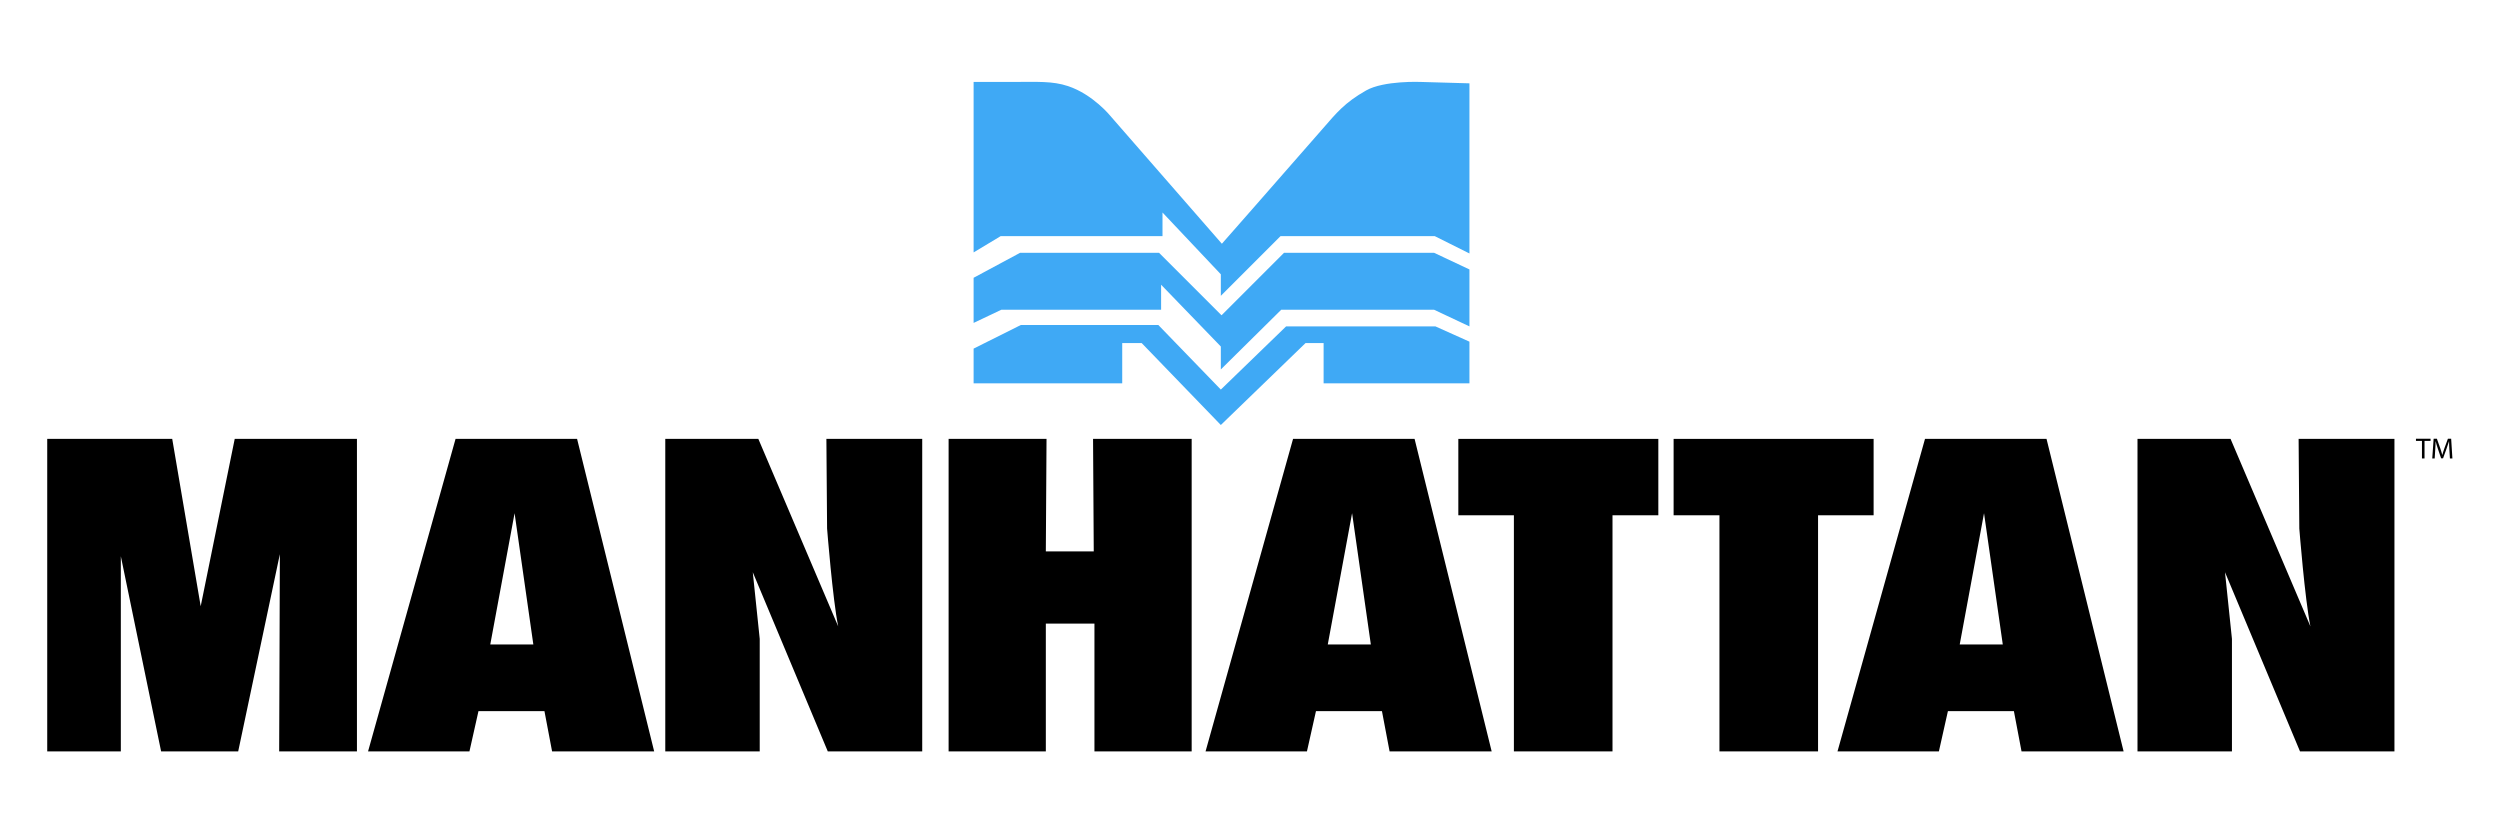 <svg xmlns="http://www.w3.org/2000/svg" viewBox="0 0 1800 600"><title>5-Manhattan</title><g id="b7572391-5c27-45ad-9735-fa632ec9778e" data-name="manhattan"><polygon points="87 541 34 541 34 316 124 316 144.5 436.5 169 316 257 316 257 541 201 541 201.5 399 171.5 541 116 541 87 400.5 87 541"/><path d="M415.5,316H328L265,541h73l6.5-29H392l5.5,29H471ZM353,464l17.5-94.5L384,464Z"/><path d="M479,541h68V460l-5-48,54,129h68V316H595l.5,64.5s4,51,8,70.5L546,316H479Z"/><polygon points="683 541 753 541 753 449 788 449 788 541 858 541 858 316 787 316 787.5 397 753 397 753.5 316 683 316 683 541"/><path d="M1018.5,316H931L868,541h73l6.5-29H995l5.5,29H1074ZM956,464l17.5-94.5L987,464Z"/><polygon points="1050 316 1194 316 1194 371 1161 371 1161 541 1090 541 1090 371 1050 371 1050 316"/><polygon points="1349 316 1205 316 1205 371 1238 371 1238 541 1309 541 1309 371 1349 371 1349 316"/><path d="M1473.5,316H1386l-63,225h73l6.5-29H1450l5.5,29H1529ZM1411,464l17.5-94.5L1442,464Z"/><path d="M1539,541h68V460l-5-48,54,129h68V316h-69l.5,64.5s4,51,8,70.5L1606,316h-67Z"/></g><g id="af45b1aa-88a0-4204-b75b-b7e420eae689" data-name="TM"><path d="M1743.81,317.45h-4.32v-1.56H1750v1.56h-4.34v12.64h-1.85Z"/><path d="M1763.55,323.85c-.11-2-.23-4.36-.21-6.13h-.06c-.49,1.66-1.08,3.43-1.8,5.39L1759,330h-1.39l-2.3-6.76c-.68-2-1.24-3.83-1.64-5.52h-.05c0,1.77-.14,4.15-.27,6.28l-.38,6.09h-1.75l1-14.2h2.34l2.42,6.87c.59,1.74,1.08,3.3,1.44,4.78h.06c.36-1.43.86-3,1.5-4.78l2.52-6.87h2.34l.89,14.2h-1.79Z"/></g><g id="fa05ebc7-5eda-4fc1-a600-92f1f6460aaa" data-name="logo"><polygon points="701 276 808 276 808 247 822 247 879 306 940 247 953 247 953 276 1058 276 1058 246 1033.5 235 926 235 879 280.5 834 234 735 234 701 251 701 276" style="fill:#3fa9f5"/><polygon points="701 232.5 721 223 836 223 836 205 879 249.5 879 266 922.5 223 1032.5 223 1058 235 1058 194 1032.5 182 924.5 182 879.5 227 834.5 182 734.5 182 701 200 701 232.5" style="fill:#3fa9f5"/><path d="M701,181.75,720.5,170H837V153l42,44.5V213l43-43h111l25,12.5V60l-35-1s-26.58-1.15-39.43,6.15C968,74,962.1,81.51,952.5,92.5c-39.63,45.39-72.75,83-72.75,83l-80.25-92S787,68,769,62c-11.29-3.76-22.06-3-40-3H701Z" style="fill:#3fa9f5"/></g></svg>